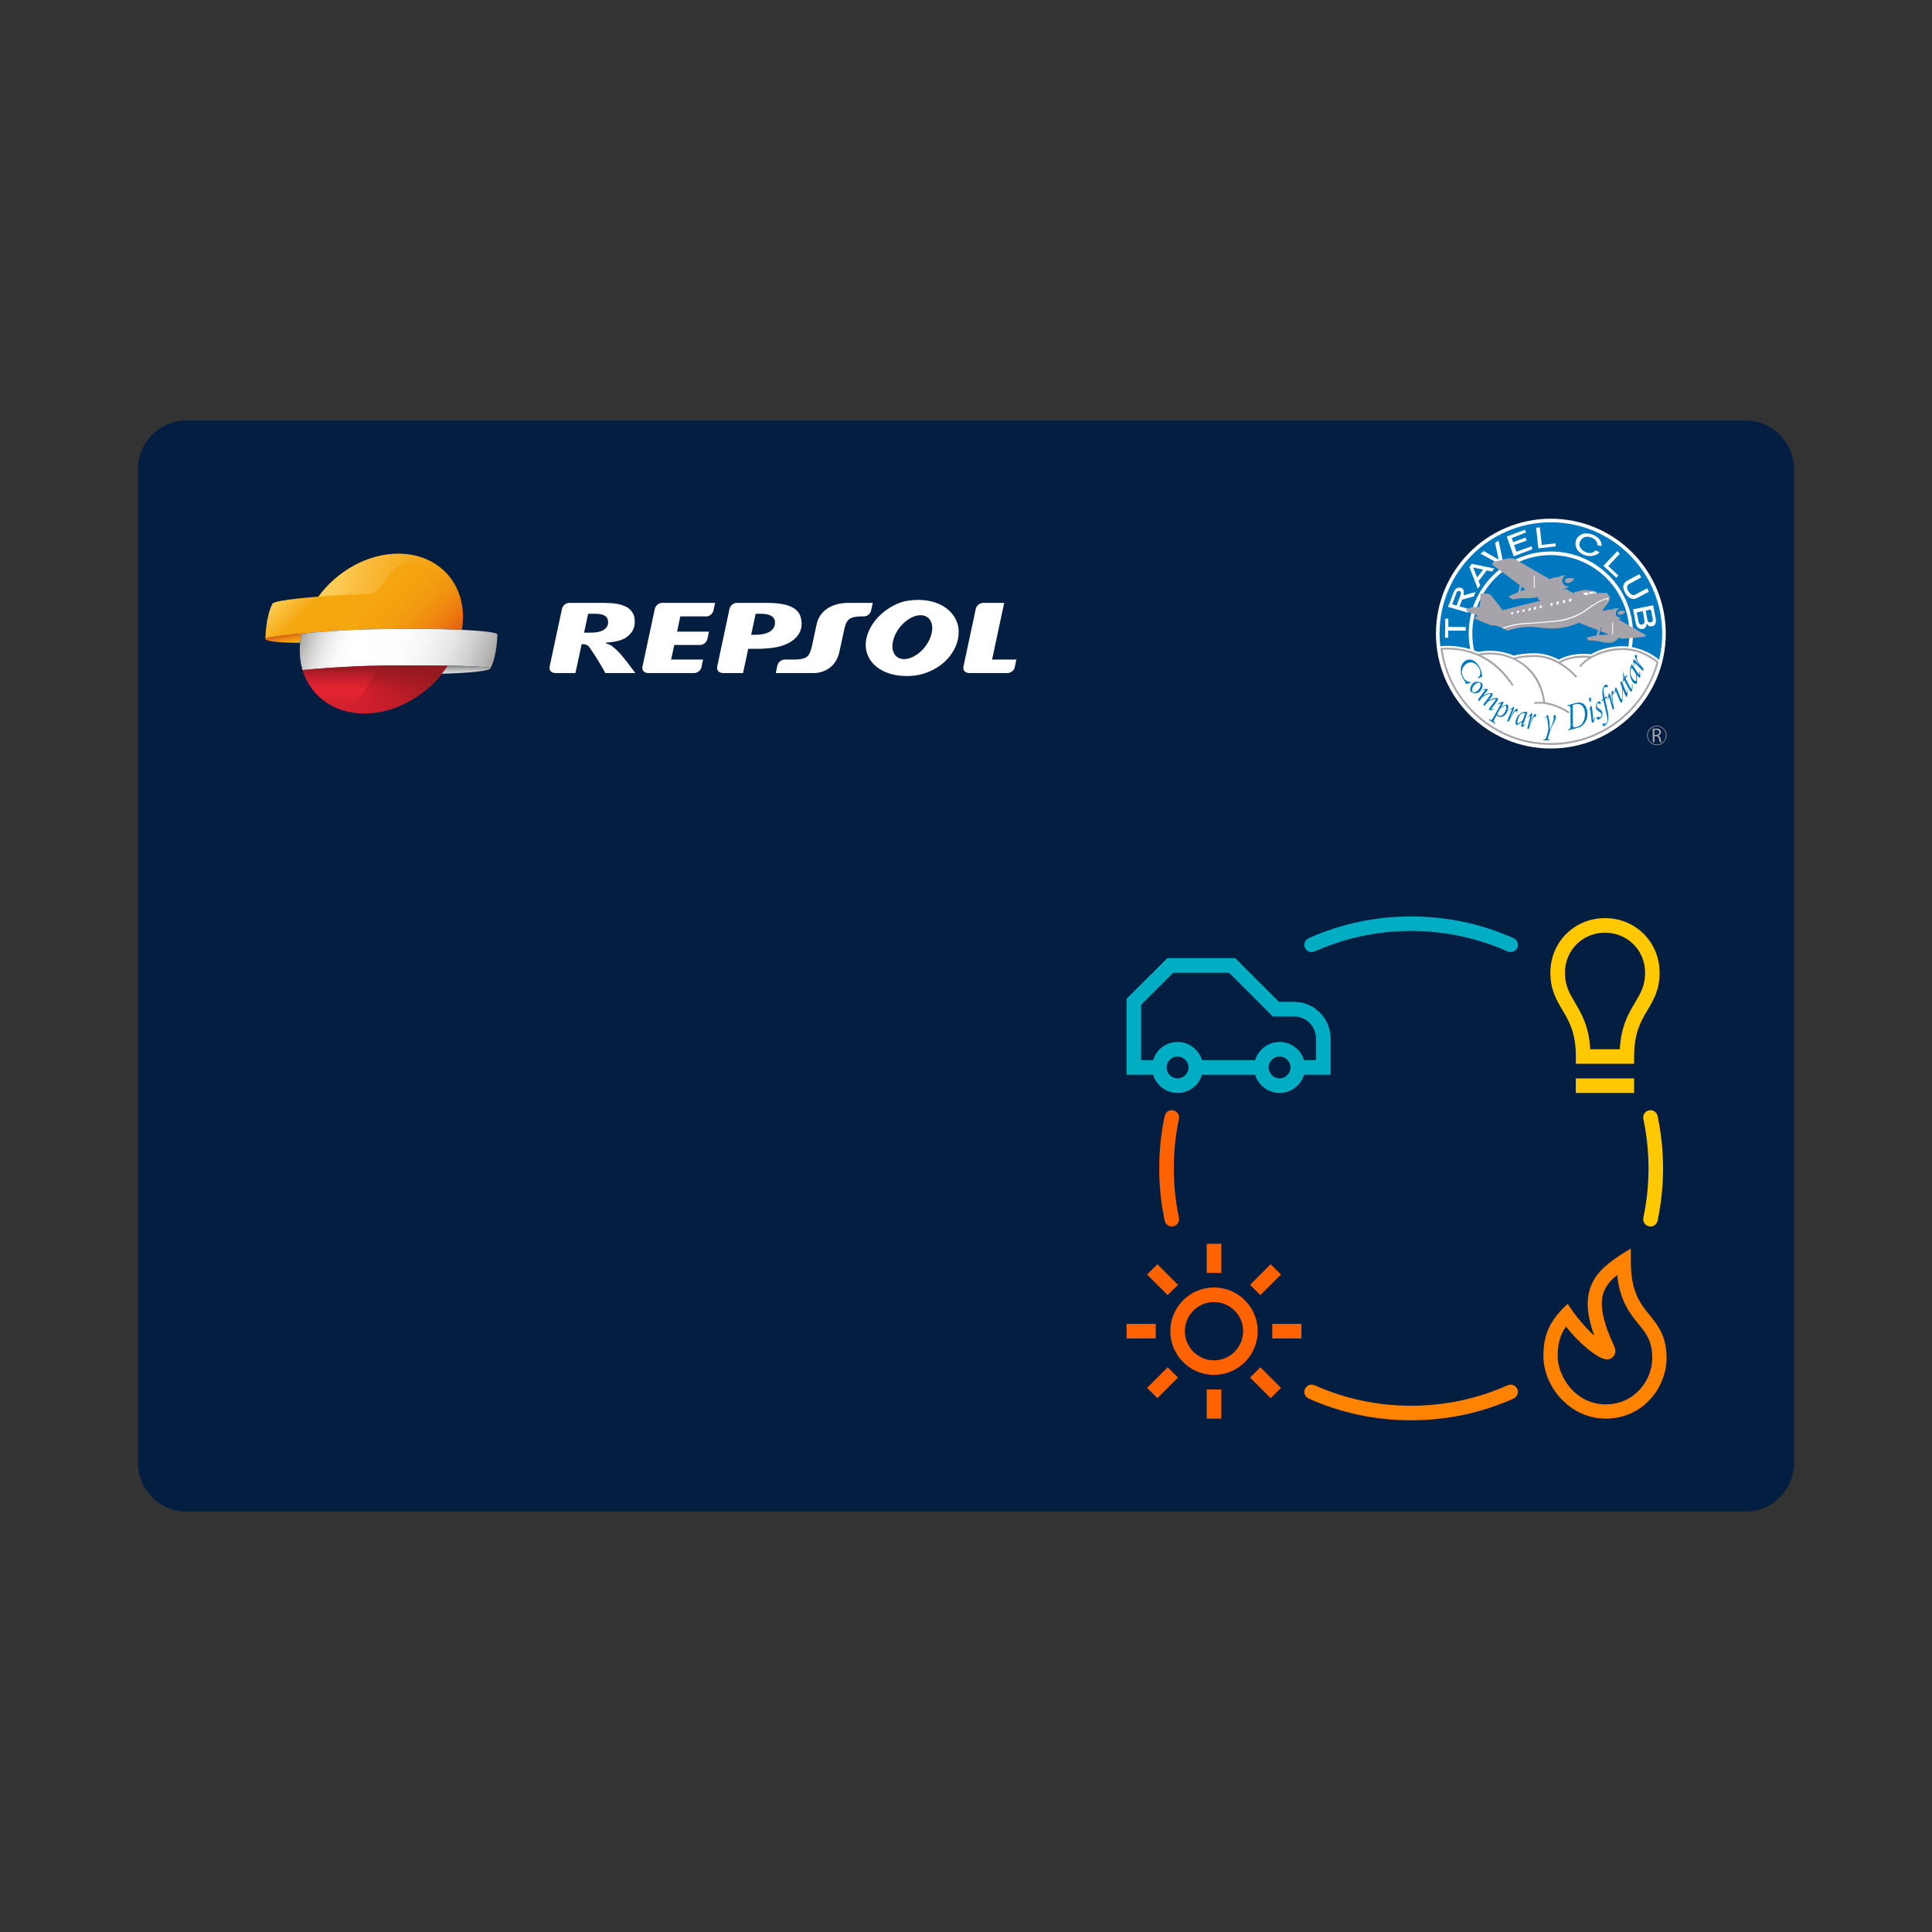 <svg width="56" height="56" viewBox="0 0 56 56" fill="none" xmlns="http://www.w3.org/2000/svg">
<rect x="0" y="0" width="56" height="56" fill="#333333" stroke="none"/>
<path d="M50.592 12.188H5.408C4.63 12.188 4 12.818 4 13.596V15.082V40.919V42.405C4 43.183 4.631 43.813 5.408 43.813H50.592C51.37 43.813 52 43.183 52 42.405V40.919V15.082V13.596C52 12.818 51.37 12.188 50.592 12.188Z" fill="#041E42"/>
<path d="M38.567 30.096C38.567 29.514 38.093 29.04 37.511 29.04H37.071L35.804 27.773H33.834L32.655 28.95V31.152H33.425C33.515 31.457 33.798 31.68 34.133 31.68C34.468 31.68 34.749 31.457 34.841 31.152H36.382C36.472 31.457 36.755 31.68 37.09 31.68C37.425 31.68 37.707 31.457 37.799 31.152H38.568V30.096H38.567ZM34.133 31.257C33.959 31.257 33.816 31.115 33.816 30.941C33.816 30.766 33.959 30.624 34.133 30.624C34.307 30.624 34.45 30.766 34.45 30.941C34.45 31.115 34.307 31.257 34.133 31.257ZM37.089 31.257C36.915 31.257 36.772 31.115 36.772 30.941C36.772 30.766 36.915 30.624 37.089 30.624C37.263 30.624 37.406 30.766 37.406 30.941C37.406 31.115 37.263 31.257 37.089 31.257ZM38.145 30.73H37.797C37.706 30.424 37.423 30.202 37.089 30.202C36.754 30.202 36.472 30.424 36.38 30.73H34.84C34.749 30.424 34.466 30.202 34.131 30.202C33.797 30.202 33.515 30.424 33.423 30.73H33.076V29.125L34.008 28.196H35.627L36.894 29.463H37.51C37.859 29.463 38.143 29.747 38.143 30.096V30.73H38.145V30.73Z" fill="#00ADC3"/>
<path d="M35.401 36.052H34.978V36.896H35.401V36.052Z" fill="#FF6200"/>
<path d="M35.401 40.274H34.978V41.119H35.401V40.274Z" fill="#FF6200"/>
<path d="M33.548 36.645L33.249 36.943L33.846 37.54L34.145 37.242L33.548 36.645Z" fill="#FF6200"/>
<path d="M36.533 39.631L36.234 39.929L36.831 40.527L37.13 40.228L36.533 39.631Z" fill="#FF6200"/>
<path d="M33.5 38.374H32.655V38.796H33.5V38.374Z" fill="#FF6200"/>
<path d="M37.723 38.374H36.878V38.796H37.723V38.374Z" fill="#FF6200"/>
<path d="M33.846 39.631L33.249 40.228L33.548 40.527L34.145 39.929L33.846 39.631Z" fill="#FF6200"/>
<path d="M36.831 36.645L36.234 37.242L36.533 37.54L37.13 36.943L36.831 36.645Z" fill="#FF6200"/>
<path d="M35.188 39.852C34.49 39.852 33.922 39.284 33.922 38.585C33.922 37.886 34.49 37.318 35.188 37.318C35.888 37.318 36.455 37.886 36.455 38.585C36.455 39.284 35.888 39.852 35.188 39.852ZM35.188 37.741C34.723 37.741 34.344 38.12 34.344 38.585C34.344 39.051 34.723 39.43 35.188 39.43C35.654 39.43 36.033 39.051 36.033 38.585C36.033 38.12 35.654 37.741 35.188 37.741Z" fill="#FF6200"/>
<path d="M46.522 26.612C45.634 26.612 44.938 27.308 44.938 28.196C44.938 28.686 45.115 28.985 45.286 29.274C45.479 29.598 45.677 29.934 45.677 30.624V30.835H47.366V30.624C47.366 29.933 47.564 29.598 47.757 29.274C47.928 28.985 48.105 28.686 48.105 28.196C48.105 27.308 47.409 26.612 46.522 26.612ZM47.393 29.058C47.202 29.381 46.987 29.745 46.95 30.413H46.094C46.056 29.744 45.841 29.381 45.65 29.058C45.489 28.786 45.361 28.57 45.361 28.196C45.361 27.544 45.871 27.035 46.522 27.035C47.174 27.035 47.684 27.544 47.684 28.196C47.684 28.57 47.556 28.785 47.394 29.058H47.393Z" fill="#FFC800"/>
<path d="M47.365 31.258H45.676V31.68H47.365V31.258Z" fill="#FFC800"/>
<path d="M46.547 41.119C45.48 41.119 44.736 40.165 44.736 39.309C44.736 38.741 44.886 38.292 45.442 37.792L45.444 37.79V37.792C45.662 38.149 46.01 38.542 46.214 38.718C45.658 37.226 46.389 36.722 47.271 36.19V36.567C47.271 37.45 47.544 37.785 47.809 38.111C48.053 38.411 48.306 38.72 48.306 39.361C48.306 40.207 47.633 41.119 46.547 41.119ZM45.392 38.453C45.221 38.689 45.15 38.947 45.15 39.309C45.15 39.88 45.648 40.706 46.547 40.706C47.378 40.706 47.892 40.007 47.892 39.361C47.892 38.867 47.714 38.649 47.488 38.371C47.246 38.073 46.952 37.712 46.876 36.956C46.395 37.34 46.214 37.787 46.786 39.015C46.898 39.255 46.722 39.359 46.702 39.371C46.632 39.409 46.486 39.49 45.981 39.066C45.766 38.885 45.56 38.669 45.392 38.453Z" fill="#FF8200"/>
<path d="M33.965 35.551C33.868 35.551 33.78 35.483 33.759 35.383C33.654 34.886 33.601 34.375 33.601 33.865C33.601 33.355 33.654 32.844 33.759 32.347C33.783 32.233 33.895 32.16 34.009 32.184C34.123 32.208 34.196 32.32 34.172 32.434C34.073 32.903 34.023 33.384 34.023 33.865C34.023 34.346 34.073 34.828 34.172 35.296C34.196 35.41 34.123 35.522 34.009 35.546C33.995 35.549 33.98 35.551 33.965 35.551Z" fill="#FF6200"/>
<path d="M43.787 27.597C43.758 27.597 43.729 27.591 43.701 27.579C42.818 27.185 41.877 26.985 40.902 26.985C39.928 26.985 38.987 27.185 38.104 27.579C37.997 27.626 37.873 27.579 37.825 27.472C37.778 27.366 37.825 27.241 37.932 27.194C38.869 26.776 39.869 26.564 40.902 26.564C41.936 26.564 42.935 26.775 43.873 27.194C43.98 27.241 44.027 27.366 43.98 27.472C43.945 27.551 43.868 27.597 43.787 27.597Z" fill="#00ADC3"/>
<path d="M47.84 35.551C47.826 35.551 47.811 35.549 47.796 35.546C47.682 35.522 47.609 35.41 47.633 35.296C47.733 34.828 47.783 34.346 47.783 33.865C47.783 33.385 47.733 32.903 47.633 32.434C47.609 32.32 47.682 32.209 47.796 32.184C47.91 32.16 48.022 32.233 48.046 32.347C48.151 32.844 48.205 33.355 48.205 33.865C48.205 34.375 48.151 34.886 48.046 35.383C48.025 35.483 47.938 35.551 47.84 35.551Z" fill="#FFC800"/>
<path d="M40.902 41.168C39.869 41.168 38.869 40.956 37.932 40.538C37.825 40.49 37.778 40.365 37.825 40.259C37.873 40.153 37.997 40.105 38.104 40.152C38.987 40.546 39.928 40.746 40.902 40.746C41.877 40.746 42.818 40.546 43.701 40.152C43.808 40.105 43.932 40.153 43.98 40.259C44.027 40.365 43.98 40.49 43.873 40.538C42.935 40.956 41.936 41.168 40.902 41.168Z" fill="#FF8200"/>
<path d="M41.622 18.366C41.622 16.526 43.113 15.035 44.953 15.035C46.792 15.035 48.283 16.527 48.283 18.366C48.283 20.206 46.791 21.696 44.952 21.696C43.113 21.696 41.622 20.205 41.622 18.366Z" fill="white"/>
<path d="M47.301 18.756C47.587 18.809 47.884 18.944 48.09 19.126C48.149 18.882 48.179 18.628 48.179 18.366C48.179 16.584 46.735 15.139 44.953 15.139C43.171 15.139 41.726 16.583 41.726 18.365C41.726 18.49 41.733 18.612 41.748 18.733C41.854 18.718 42.173 18.692 42.615 18.816C42.587 18.67 42.572 18.52 42.572 18.365C42.572 17.051 43.638 15.985 44.953 15.985C46.267 15.985 47.333 17.051 47.333 18.366C47.333 18.499 47.322 18.629 47.301 18.756Z" fill="#0078BF"/>
<path d="M47.199 18.741C47.145 18.734 47.092 18.731 47.04 18.731C46.636 18.731 46.328 18.843 46.113 18.965C45.637 18.908 45.314 19.048 45.185 19.119C44.965 19.005 44.724 18.935 44.495 18.935C44.17 18.935 43.972 18.977 43.879 19.005C43.626 18.893 43.339 18.844 43.037 18.869C42.955 18.875 42.888 18.886 42.844 18.895C42.806 18.879 42.768 18.865 42.728 18.852C42.694 18.695 42.676 18.532 42.676 18.366C42.676 17.109 43.695 16.09 44.953 16.09C46.21 16.09 47.229 17.109 47.229 18.366C47.229 18.494 47.219 18.619 47.199 18.741Z" fill="#0078BF"/>
<path d="M44.526 15.298L44.591 15.895L45.096 15.837L45.088 15.75L44.689 15.793L44.631 15.283L44.526 15.298ZM46.877 15.976L46.475 16.4L46.849 16.746L46.909 16.683L46.617 16.407L46.952 16.049L46.877 15.976ZM42.484 18.28L41.975 18.28L41.977 18.487L41.884 18.484L41.893 17.934H41.98L41.981 18.171L42.485 18.175L42.484 18.28ZM43.674 15.552L43.876 16.125L44.419 15.919L44.39 15.835L43.953 15.992L43.886 15.8L44.251 15.669L44.214 15.583L43.86 15.715L43.819 15.597L44.229 15.436L44.203 15.354L43.674 15.552ZM43.336 15.739L43.434 15.666L43.571 16.299L43.487 16.365L42.916 16.048L43.006 15.973L43.441 16.219L43.336 15.739ZM46.303 15.803L46.416 15.829C46.43 15.758 46.404 15.677 46.344 15.612C46.251 15.511 46.074 15.445 45.926 15.465C45.748 15.489 45.63 15.653 45.676 15.839C45.715 15.995 45.897 16.108 46.05 16.116C46.2 16.123 46.299 16.08 46.365 16.006L46.248 15.953C46.203 16.003 46.142 16.036 46.069 16.03C45.968 16.021 45.875 15.966 45.818 15.89C45.754 15.806 45.782 15.709 45.828 15.647C45.902 15.545 46.017 15.541 46.123 15.581C46.251 15.628 46.299 15.709 46.303 15.803ZM47.518 16.642L47.57 16.738L47.225 16.924C47.15 16.964 47.143 17.052 47.196 17.134C47.241 17.206 47.319 17.277 47.389 17.241L47.742 17.052L47.793 17.153L47.448 17.335C47.337 17.393 47.21 17.352 47.118 17.203C47.005 17.022 47.042 16.898 47.165 16.833L47.518 16.642ZM42.988 16.511L42.699 16.448L42.815 16.737L42.988 16.511ZM42.833 17.064L42.591 16.433L42.662 16.343L43.311 16.478L43.243 16.566L43.093 16.534L42.857 16.842L42.907 16.966L42.833 17.064ZM42.304 17.576L42.576 17.653L42.548 17.757L41.972 17.59L42.143 17.145C42.183 17.071 42.239 17.011 42.345 17.038C42.425 17.057 42.443 17.142 42.424 17.255L42.768 17.161L42.723 17.285L42.381 17.381L42.304 17.576ZM42.093 17.516L42.221 17.552L42.342 17.225C42.352 17.176 42.342 17.14 42.312 17.132C42.263 17.12 42.229 17.138 42.218 17.178L42.093 17.516ZM47.334 17.66L47.915 17.545L47.986 17.896C48.011 18.016 47.998 18.137 47.882 18.155C47.8 18.166 47.76 18.131 47.747 18.09C47.74 18.091 47.734 18.085 47.727 18.093C47.72 18.178 47.674 18.228 47.607 18.232C47.481 18.239 47.429 18.153 47.409 18.046L47.334 17.66ZM47.62 17.714L47.443 17.75L47.494 18.027C47.504 18.081 47.54 18.112 47.594 18.104C47.641 18.095 47.675 18.064 47.664 17.991L47.62 17.714ZM47.702 17.698L47.751 17.966C47.763 18.029 47.81 18.052 47.855 18.036C47.888 18.032 47.917 18.008 47.906 17.944L47.85 17.667L47.702 17.698Z" fill="white"/>
<path d="M46.554 21.004C46.545 21.014 46.536 21.023 46.526 21.029C46.51 21.04 46.494 21.044 46.478 21.044C46.463 21.042 46.452 21.035 46.448 21.021C46.445 21.016 46.445 21.009 46.445 21.003L46.554 21.004ZM45.591 21.003C45.592 21.027 45.595 21.046 45.599 21.059C45.605 21.073 45.615 21.082 45.629 21.084C45.644 21.086 45.667 21.082 45.695 21.074C45.731 21.064 45.763 21.05 45.788 21.035C45.804 21.025 45.818 21.015 45.831 21.003L45.894 21.003C45.889 21.009 45.883 21.014 45.879 21.018C45.842 21.053 45.797 21.077 45.746 21.091L45.484 21.165L45.455 21.174L45.453 21.15C45.465 21.146 45.476 21.141 45.485 21.136C45.495 21.13 45.503 21.121 45.509 21.114C45.518 21.099 45.523 21.076 45.523 21.045V21.003H45.591V21.003ZM44.918 21.003C44.922 21.055 44.924 21.106 44.924 21.156C44.941 21.122 44.958 21.08 44.975 21.032C44.979 21.022 44.982 21.013 44.986 21.004L45.013 21.003C45.008 21.012 45.004 21.021 44.998 21.032C44.961 21.106 44.938 21.16 44.927 21.195L44.893 21.314C44.889 21.327 44.882 21.347 44.875 21.37C44.866 21.395 44.862 21.41 44.862 21.413C44.862 21.422 44.866 21.429 44.873 21.431C44.881 21.433 44.896 21.436 44.917 21.436L44.911 21.46H44.733L44.739 21.436C44.767 21.436 44.787 21.432 44.794 21.422C44.798 21.416 44.809 21.394 44.822 21.357C44.837 21.32 44.85 21.279 44.861 21.237C44.872 21.193 44.878 21.154 44.878 21.12C44.878 21.09 44.877 21.054 44.872 21.016C44.871 21.012 44.871 21.007 44.87 21.003H44.918V21.003ZM44.355 21.003C44.35 21.016 44.345 21.027 44.343 21.037L44.319 21.116C44.317 21.126 44.312 21.129 44.304 21.127L44.279 21.123C44.271 21.121 44.269 21.115 44.271 21.105L44.296 21.003H44.355V21.003ZM44.153 21.003C44.152 21.012 44.153 21.017 44.157 21.017C44.161 21.02 44.171 21.015 44.186 21.004L44.209 21.003L44.209 21.008C44.186 21.028 44.166 21.046 44.148 21.057C44.13 21.069 44.117 21.074 44.109 21.073C44.093 21.067 44.089 21.044 44.098 21.003L44.153 21.003ZM44.008 21.003C43.984 21.019 43.967 21.025 43.957 21.021C43.951 21.02 43.946 21.013 43.941 21.004L44.008 21.003Z" fill="#0078BF"/>
<path d="M44.134 20.881L44.209 20.677C44.159 20.664 44.116 20.673 44.081 20.7C44.064 20.715 44.044 20.74 44.025 20.777C44.007 20.813 43.994 20.85 43.987 20.886C43.983 20.907 43.983 20.927 43.985 20.944C43.987 20.96 43.992 20.97 43.999 20.973C44.004 20.974 44.019 20.968 44.039 20.954C44.06 20.939 44.092 20.915 44.134 20.881ZM44.986 21.003C44.999 20.967 45.011 20.932 45.02 20.901C45.033 20.856 45.04 20.826 45.04 20.813C45.04 20.805 45.037 20.798 45.033 20.792C45.028 20.787 45.026 20.778 45.026 20.768C45.026 20.757 45.029 20.746 45.036 20.739C45.044 20.73 45.051 20.726 45.061 20.726C45.071 20.726 45.081 20.73 45.087 20.741C45.094 20.751 45.098 20.766 45.098 20.781C45.098 20.811 45.091 20.841 45.076 20.873C45.064 20.898 45.045 20.937 45.019 20.989C45.017 20.993 45.016 20.997 45.013 21.002L44.986 21.003ZM44.871 21.003C44.868 20.968 44.864 20.934 44.858 20.903C44.852 20.868 44.846 20.838 44.842 20.815C44.835 20.791 44.83 20.78 44.827 20.779C44.822 20.78 44.814 20.786 44.806 20.797C44.797 20.809 44.784 20.828 44.767 20.857C44.8 20.766 44.834 20.726 44.856 20.726C44.862 20.726 44.871 20.737 44.878 20.758C44.885 20.78 44.893 20.812 44.9 20.851C44.906 20.89 44.913 20.937 44.917 20.992C44.917 20.995 44.917 20.999 44.918 21.003H44.871V21.003ZM44.296 21.003L44.351 20.781L44.356 20.751C44.346 20.74 44.343 20.744 44.339 20.747C44.336 20.749 44.328 20.758 44.319 20.769C44.31 20.781 44.303 20.789 44.302 20.793L44.294 20.778C44.324 20.74 44.346 20.712 44.364 20.695C44.38 20.678 44.392 20.67 44.4 20.672C44.413 20.69 44.415 20.699 44.413 20.711C44.411 20.729 44.403 20.77 44.388 20.827C44.371 20.886 44.356 20.934 44.342 20.972C44.34 20.987 44.34 20.99 44.342 20.988C44.344 20.986 44.347 20.981 44.349 20.975L44.406 20.836C44.422 20.796 44.44 20.761 44.458 20.733C44.476 20.703 44.494 20.69 44.509 20.692C44.522 20.703 44.524 20.708 44.524 20.713C44.526 20.72 44.527 20.727 44.526 20.734C44.524 20.746 44.521 20.757 44.516 20.767C44.511 20.778 44.503 20.783 44.494 20.781C44.481 20.775 44.479 20.775 44.477 20.774C44.461 20.772 44.438 20.805 44.408 20.872C44.385 20.927 44.367 20.97 44.355 21.002L44.296 21.003ZM44.187 21.003C44.194 20.997 44.203 20.991 44.213 20.982L44.21 21.003H44.187ZM43.942 21.003C43.941 21.001 43.941 21 43.94 20.998C43.934 20.985 43.931 20.968 43.929 20.95C43.928 20.933 43.929 20.913 43.932 20.894C43.941 20.854 43.956 20.814 43.979 20.779C44.001 20.743 44.03 20.712 44.063 20.688C44.097 20.662 44.134 20.646 44.17 20.638C44.206 20.63 44.242 20.632 44.276 20.645L44.161 20.97C44.157 20.984 44.154 20.994 44.153 21.002L44.098 21.003C44.104 20.979 44.113 20.951 44.127 20.917C44.1 20.933 44.069 20.959 44.033 20.986C44.025 20.992 44.016 20.998 44.009 21.003H43.942ZM46.787 20.546C46.786 20.549 46.784 20.552 46.781 20.554L46.758 20.572C46.752 20.576 46.747 20.574 46.745 20.564L46.739 20.546H46.787ZM46.587 20.546L46.596 20.587C46.614 20.666 46.621 20.735 46.62 20.796C46.618 20.856 46.607 20.907 46.59 20.944C46.58 20.967 46.568 20.987 46.554 21.003L46.446 21.003C46.446 21 46.447 20.997 46.448 20.994C46.451 20.984 46.455 20.977 46.462 20.972C46.468 20.968 46.476 20.966 46.482 20.966C46.489 20.966 46.498 20.967 46.508 20.97C46.517 20.972 46.526 20.973 46.533 20.975C46.538 20.975 46.545 20.971 46.552 20.967C46.568 20.957 46.579 20.935 46.587 20.906C46.592 20.888 46.593 20.865 46.589 20.837C46.586 20.807 46.584 20.779 46.579 20.752C46.573 20.727 46.569 20.698 46.561 20.672C46.554 20.646 46.551 20.626 46.547 20.616L46.531 20.546H46.587V20.546ZM46.356 20.546C46.356 20.546 46.357 20.546 46.358 20.547C46.379 20.56 46.397 20.574 46.41 20.587C46.424 20.601 46.434 20.62 46.441 20.64C46.449 20.666 46.452 20.693 46.448 20.718C46.444 20.744 46.434 20.769 46.419 20.79C46.404 20.811 46.382 20.829 46.358 20.844C46.339 20.854 46.323 20.858 46.309 20.857C46.296 20.853 46.287 20.844 46.282 20.827C46.279 20.819 46.279 20.809 46.281 20.8C46.283 20.793 46.289 20.786 46.296 20.782C46.302 20.778 46.309 20.776 46.315 20.777L46.341 20.781C46.352 20.785 46.362 20.787 46.37 20.787C46.379 20.786 46.387 20.784 46.394 20.78C46.407 20.773 46.416 20.762 46.42 20.747C46.426 20.731 46.427 20.716 46.421 20.701C46.415 20.68 46.4 20.66 46.377 20.645C46.354 20.627 46.331 20.612 46.308 20.595C46.287 20.58 46.273 20.564 46.265 20.546H46.356V20.546ZM46.15 20.546L46.179 20.841C46.183 20.855 46.184 20.865 46.186 20.871C46.2 20.872 46.211 20.841 46.223 20.786L46.237 20.793C46.215 20.875 46.197 20.926 46.179 20.946C46.164 20.956 46.158 20.955 46.153 20.949C46.147 20.945 46.143 20.936 46.139 20.924C46.136 20.913 46.134 20.899 46.131 20.882L46.094 20.558C46.093 20.552 46.092 20.548 46.091 20.546L46.15 20.546ZM46.084 20.546C46.08 20.55 46.076 20.557 46.073 20.568L46.057 20.625C46.056 20.594 46.062 20.569 46.069 20.546L46.084 20.546ZM45.995 20.546C46.001 20.566 46.006 20.587 46.01 20.609C46.017 20.655 46.018 20.704 46.011 20.753C46.003 20.803 45.988 20.852 45.967 20.898C45.948 20.937 45.924 20.972 45.894 21.003L45.831 21.003C45.839 20.995 45.846 20.988 45.852 20.981C45.867 20.959 45.882 20.936 45.897 20.908C45.917 20.864 45.931 20.817 45.937 20.768C45.942 20.719 45.942 20.67 45.934 20.624C45.931 20.597 45.924 20.57 45.914 20.546H45.995V20.546ZM45.589 20.546L45.591 20.991C45.591 20.995 45.591 20.999 45.591 21.003H45.523L45.522 20.546H45.589ZM43.882 20.546C43.876 20.565 43.862 20.599 43.843 20.645C43.818 20.697 43.797 20.741 43.777 20.774C43.772 20.788 43.774 20.792 43.776 20.791L43.859 20.658C43.882 20.623 43.904 20.592 43.925 20.569C43.935 20.558 43.945 20.551 43.953 20.546L43.983 20.546C43.992 20.557 43.994 20.563 43.994 20.568C43.994 20.574 43.994 20.58 43.992 20.587C43.989 20.598 43.983 20.61 43.978 20.618C43.971 20.626 43.962 20.63 43.954 20.626C43.941 20.618 43.94 20.617 43.938 20.616C43.923 20.609 43.896 20.635 43.857 20.693C43.814 20.76 43.783 20.81 43.77 20.838L43.735 20.91C43.731 20.918 43.726 20.92 43.718 20.916L43.694 20.906C43.687 20.901 43.685 20.896 43.69 20.887L43.814 20.59L43.823 20.562C43.815 20.549 43.81 20.55 43.806 20.552C43.803 20.554 43.794 20.561 43.783 20.57C43.774 20.579 43.766 20.585 43.764 20.588L43.758 20.572C43.77 20.562 43.78 20.553 43.79 20.545L43.882 20.546ZM43.481 20.546L43.4 20.689C43.409 20.715 43.423 20.733 43.44 20.744C43.456 20.755 43.473 20.756 43.492 20.752C43.51 20.748 43.531 20.739 43.55 20.722C43.57 20.706 43.588 20.686 43.605 20.661C43.621 20.636 43.635 20.607 43.645 20.577C43.649 20.566 43.653 20.556 43.655 20.546L43.713 20.546C43.71 20.565 43.706 20.584 43.699 20.602C43.687 20.636 43.671 20.667 43.649 20.694C43.627 20.721 43.602 20.743 43.576 20.758C43.551 20.775 43.523 20.784 43.497 20.785C43.47 20.787 43.445 20.78 43.421 20.766C43.407 20.757 43.395 20.743 43.385 20.727L43.316 20.85C43.307 20.867 43.3 20.882 43.297 20.892C43.295 20.904 43.297 20.915 43.305 20.925C43.312 20.936 43.325 20.948 43.348 20.961L43.337 20.98L43.159 20.87L43.169 20.849C43.19 20.861 43.205 20.867 43.215 20.868C43.225 20.869 43.236 20.863 43.244 20.855C43.253 20.846 43.265 20.828 43.281 20.801L43.423 20.546H43.481V20.546ZM43.228 20.546L43.226 20.548C43.23 20.565 43.251 20.561 43.288 20.545L43.301 20.546L43.304 20.556C43.279 20.569 43.251 20.578 43.223 20.585C43.195 20.591 43.174 20.59 43.165 20.583C43.155 20.573 43.154 20.561 43.16 20.546L43.228 20.546Z" fill="#0078BF"/>
<path d="M47.636 19.412V19.381L47.586 19.323C47.566 19.301 47.534 19.253 47.488 19.183C47.449 19.122 47.434 19.079 47.44 19.061C47.447 19.046 47.449 19.044 47.45 19.043C47.455 19.029 47.454 19.017 47.447 19.006C47.442 18.995 47.435 18.988 47.426 18.982C47.421 18.979 47.416 18.977 47.412 18.977C47.395 18.981 47.393 18.985 47.391 18.991C47.384 19.009 47.388 19.037 47.403 19.071C47.418 19.104 47.438 19.139 47.461 19.174L47.544 19.294C47.548 19.3 47.551 19.305 47.551 19.308C47.517 19.272 47.485 19.236 47.449 19.196C47.412 19.156 47.385 19.131 47.372 19.122C47.364 19.116 47.357 19.114 47.352 19.115C47.336 19.136 47.337 19.156 47.345 19.182C47.35 19.209 47.363 19.249 47.38 19.302L47.394 19.296L47.383 19.264C47.377 19.25 47.374 19.238 47.372 19.231V19.217L47.403 19.228L47.612 19.439C47.618 19.446 47.623 19.445 47.627 19.437L47.636 19.412ZM47.298 19.25L47.487 19.524C47.505 19.547 47.516 19.555 47.52 19.548C47.524 19.54 47.522 19.512 47.516 19.461L47.532 19.477C47.538 19.513 47.543 19.545 47.544 19.575C47.546 19.602 47.544 19.621 47.54 19.629C47.524 19.66 47.488 19.633 47.435 19.548C47.437 19.589 47.443 19.636 47.449 19.694C47.454 19.753 47.452 19.791 47.445 19.805C47.44 19.813 47.431 19.818 47.421 19.82C47.41 19.822 47.395 19.82 47.383 19.814C47.369 19.809 47.357 19.801 47.344 19.789C47.317 19.763 47.296 19.728 47.278 19.684C47.262 19.641 47.251 19.592 47.247 19.54C47.242 19.486 47.244 19.433 47.252 19.384C47.261 19.335 47.276 19.289 47.298 19.25ZM47.412 19.526L47.295 19.349C47.267 19.408 47.256 19.467 47.263 19.52C47.265 19.551 47.276 19.585 47.295 19.623C47.315 19.661 47.336 19.692 47.359 19.715C47.373 19.728 47.388 19.738 47.399 19.74C47.412 19.743 47.421 19.741 47.426 19.733C47.429 19.727 47.43 19.706 47.428 19.674C47.426 19.643 47.42 19.591 47.412 19.526ZM42.344 19.355V19.501C42.35 19.539 42.362 19.578 42.38 19.616C42.39 19.642 42.402 19.663 42.413 19.68C42.422 19.696 42.436 19.716 42.452 19.739C42.467 19.76 42.477 19.777 42.481 19.786C42.487 19.798 42.488 19.812 42.487 19.827L42.628 19.791L42.62 19.77C42.596 19.769 42.572 19.766 42.552 19.757C42.531 19.751 42.512 19.739 42.493 19.724C42.473 19.711 42.455 19.695 42.44 19.675C42.427 19.656 42.414 19.634 42.402 19.609C42.374 19.547 42.367 19.481 42.381 19.418C42.395 19.355 42.429 19.302 42.482 19.259C42.523 19.226 42.564 19.206 42.605 19.202C42.645 19.195 42.684 19.202 42.72 19.218C42.756 19.235 42.789 19.259 42.816 19.287C42.843 19.317 42.864 19.349 42.88 19.383C42.899 19.425 42.907 19.464 42.908 19.498C42.91 19.533 42.903 19.562 42.89 19.586C42.877 19.61 42.857 19.628 42.832 19.642L42.841 19.66L42.961 19.613C42.957 19.535 42.938 19.455 42.902 19.375C42.876 19.318 42.845 19.268 42.809 19.227C42.773 19.189 42.734 19.158 42.692 19.138C42.651 19.12 42.609 19.113 42.568 19.119C42.526 19.123 42.487 19.141 42.452 19.169C42.416 19.197 42.388 19.235 42.367 19.281C42.357 19.303 42.349 19.328 42.344 19.355ZM46.066 20.316C46.061 20.297 46.059 20.275 46.061 20.254C46.066 20.232 46.072 20.219 46.082 20.215C46.087 20.212 46.093 20.212 46.099 20.218C46.106 20.222 46.111 20.23 46.113 20.24C46.119 20.259 46.12 20.281 46.117 20.301C46.115 20.322 46.108 20.335 46.096 20.34C46.081 20.348 46.072 20.34 46.066 20.317V20.316H46.066ZM47.012 19.755L47.145 20.088C47.161 20.085 47.166 20.052 47.166 19.993L47.18 19.994C47.18 20.039 47.177 20.083 47.173 20.122C47.169 20.161 47.163 20.185 47.157 20.194C47.148 20.204 47.136 20.196 47.123 20.175C47.116 20.165 47.107 20.143 47.091 20.111L47.038 19.979C47.038 20.026 47.039 20.064 47.038 20.097C47.038 20.128 47.037 20.159 47.035 20.186C47.032 20.236 47.029 20.277 47.025 20.304C47.021 20.333 47.016 20.351 47.009 20.36C47.003 20.365 46.995 20.366 46.988 20.363C46.979 20.358 46.97 20.347 46.959 20.331C46.952 20.319 46.942 20.299 46.931 20.27L46.846 20.061C46.836 20.039 46.829 20.03 46.826 20.034C46.821 20.04 46.819 20.068 46.819 20.116C46.807 20.096 46.806 20.068 46.806 20.041C46.807 20.014 46.809 19.99 46.812 19.97C46.815 19.952 46.82 19.938 46.826 19.933C46.832 19.925 46.84 19.925 46.847 19.934C46.855 19.944 46.865 19.961 46.873 19.984L46.975 20.235C46.979 20.244 46.984 20.253 46.988 20.258C46.996 20.271 47.002 20.276 47.007 20.27C47.015 20.263 47.02 20.232 47.022 20.182C47.025 20.132 47.025 20.075 47.021 20.015C47.02 19.955 47.012 19.91 47.001 19.885L46.968 19.802C46.963 19.789 46.966 19.777 46.975 19.766L46.99 19.748C47.005 19.742 47.01 19.747 47.013 19.756L47.012 19.755ZM47.147 19.56L47.163 19.595L47.116 19.662L47.268 19.951C47.275 19.962 47.282 19.971 47.285 19.976C47.303 19.962 47.306 19.913 47.304 19.829L47.319 19.831C47.321 19.876 47.32 19.921 47.316 19.959C47.311 19.997 47.305 20.024 47.296 20.035C47.291 20.043 47.283 20.047 47.275 20.046C47.268 20.046 47.259 20.04 47.251 20.03C47.243 20.019 47.232 20.001 47.216 19.974L47.079 19.716L47.048 19.758L47.04 19.742C47.049 19.71 47.053 19.674 47.053 19.637C47.053 19.6 47.049 19.554 47.038 19.501L47.048 19.486C47.06 19.539 47.077 19.588 47.1 19.631L47.147 19.56ZM42.879 19.962C42.892 19.944 42.902 19.926 42.908 19.906C42.914 19.885 42.917 19.864 42.916 19.847C42.914 19.829 42.909 19.814 42.901 19.804C42.889 19.789 42.871 19.783 42.847 19.786C42.823 19.791 42.798 19.803 42.773 19.823C42.747 19.841 42.724 19.865 42.706 19.89C42.684 19.922 42.671 19.952 42.668 19.979C42.664 20.007 42.668 20.028 42.679 20.043C42.694 20.061 42.715 20.069 42.739 20.065C42.763 20.062 42.788 20.049 42.815 20.03C42.84 20.009 42.862 19.988 42.879 19.962ZM42.663 19.841C42.684 19.811 42.71 19.79 42.738 19.777C42.768 19.762 42.797 19.758 42.827 19.759C42.856 19.761 42.883 19.767 42.906 19.777C42.93 19.788 42.947 19.799 42.957 19.811C42.964 19.819 42.969 19.835 42.971 19.853C42.973 19.873 42.973 19.897 42.966 19.922C42.961 19.947 42.947 19.975 42.929 20.002C42.898 20.048 42.86 20.078 42.818 20.087C42.776 20.097 42.736 20.096 42.7 20.083C42.665 20.07 42.641 20.056 42.627 20.041C42.614 20.022 42.609 19.993 42.618 19.954C42.624 19.913 42.639 19.875 42.663 19.842V19.841ZM46.739 20.546L46.65 20.235C46.645 20.221 46.642 20.211 46.639 20.207C46.627 20.207 46.625 20.211 46.623 20.218C46.621 20.223 46.62 20.237 46.619 20.254C46.617 20.27 46.616 20.282 46.616 20.288L46.602 20.282C46.608 20.225 46.613 20.182 46.619 20.156C46.623 20.128 46.629 20.111 46.636 20.105C46.641 20.101 46.646 20.101 46.651 20.104C46.657 20.107 46.662 20.114 46.666 20.124C46.674 20.14 46.686 20.182 46.701 20.241C46.717 20.301 46.729 20.354 46.736 20.396C46.741 20.412 46.743 20.412 46.745 20.409C46.745 20.406 46.745 20.399 46.743 20.393L46.721 20.232C46.714 20.185 46.712 20.143 46.712 20.103C46.713 20.063 46.72 20.038 46.734 20.026C46.749 20.024 46.753 20.025 46.757 20.029C46.76 20.032 46.764 20.038 46.768 20.044C46.772 20.054 46.776 20.067 46.776 20.08C46.777 20.093 46.773 20.104 46.766 20.11C46.752 20.118 46.75 20.119 46.748 20.121C46.734 20.132 46.731 20.179 46.741 20.258C46.751 20.349 46.76 20.413 46.767 20.447L46.787 20.531C46.789 20.537 46.789 20.541 46.787 20.546L46.739 20.546ZM46.531 20.546L46.473 20.293L46.42 20.329L46.415 20.307C46.432 20.293 46.448 20.275 46.466 20.256C46.441 20.144 46.437 20.048 46.456 19.971C46.462 19.947 46.471 19.922 46.484 19.902C46.497 19.881 46.51 19.864 46.525 19.854C46.539 19.845 46.555 19.84 46.569 19.843C46.584 19.848 46.595 19.855 46.6 19.869C46.603 19.877 46.604 19.887 46.602 19.895C46.6 19.904 46.596 19.91 46.59 19.916C46.584 19.92 46.578 19.921 46.574 19.922C46.568 19.922 46.559 19.921 46.55 19.92L46.523 19.916C46.517 19.916 46.511 19.917 46.507 19.92C46.491 19.93 46.482 19.95 46.478 19.978C46.474 20.007 46.475 20.041 46.483 20.077L46.512 20.222L46.578 20.178L46.585 20.218L46.521 20.261L46.587 20.546H46.531V20.546ZM46.265 20.546C46.263 20.543 46.263 20.54 46.261 20.537C46.256 20.516 46.255 20.491 46.259 20.464C46.263 20.435 46.272 20.409 46.285 20.384C46.298 20.36 46.312 20.342 46.328 20.334C46.336 20.329 46.346 20.327 46.354 20.329C46.363 20.329 46.371 20.334 46.378 20.34C46.385 20.347 46.391 20.355 46.394 20.366C46.397 20.376 46.398 20.387 46.397 20.394C46.394 20.402 46.39 20.409 46.384 20.412C46.379 20.416 46.374 20.416 46.371 20.413C46.368 20.412 46.362 20.407 46.353 20.397C46.344 20.388 46.337 20.382 46.331 20.38C46.326 20.376 46.319 20.376 46.313 20.381C46.305 20.384 46.299 20.394 46.295 20.404C46.289 20.416 46.286 20.43 46.285 20.443C46.284 20.456 46.284 20.468 46.288 20.478C46.292 20.493 46.3 20.505 46.309 20.514C46.319 20.522 46.334 20.532 46.355 20.546L46.265 20.546ZM46.069 20.546C46.073 20.536 46.077 20.526 46.081 20.516C46.094 20.488 46.106 20.469 46.115 20.464C46.132 20.457 46.141 20.477 46.147 20.524L46.149 20.546H46.091C46.089 20.544 46.088 20.544 46.086 20.544C46.085 20.545 46.085 20.546 46.083 20.547L46.069 20.546ZM45.522 20.546V20.535C45.522 20.505 45.516 20.483 45.505 20.472C45.499 20.466 45.493 20.462 45.485 20.46C45.477 20.459 45.467 20.46 45.458 20.464L45.434 20.47V20.445L45.485 20.43L45.684 20.375C45.725 20.363 45.764 20.359 45.801 20.365C45.837 20.371 45.87 20.383 45.898 20.404C45.925 20.423 45.95 20.451 45.969 20.485C45.979 20.504 45.987 20.524 45.995 20.546H45.914C45.907 20.528 45.898 20.51 45.889 20.494C45.866 20.457 45.834 20.43 45.795 20.414C45.755 20.4 45.708 20.399 45.656 20.414L45.588 20.433L45.589 20.546H45.522V20.546ZM43.953 20.546C43.963 20.54 43.972 20.539 43.981 20.543C43.981 20.544 43.983 20.545 43.983 20.546L43.953 20.546ZM43.789 20.546C43.809 20.529 43.826 20.517 43.838 20.509C43.855 20.496 43.869 20.492 43.877 20.495C43.881 20.498 43.885 20.504 43.886 20.51C43.888 20.517 43.888 20.526 43.885 20.538C43.884 20.54 43.883 20.543 43.882 20.546H43.789V20.546ZM43.423 20.546L43.488 20.429C43.501 20.403 43.506 20.388 43.502 20.387C43.494 20.381 43.467 20.395 43.424 20.423V20.424L43.419 20.403C43.441 20.387 43.464 20.375 43.484 20.364C43.503 20.354 43.522 20.347 43.536 20.342C43.552 20.339 43.563 20.339 43.57 20.342C43.579 20.348 43.58 20.362 43.573 20.381C43.567 20.398 43.557 20.418 43.546 20.438L43.511 20.502C43.547 20.477 43.584 20.454 43.623 20.437C43.66 20.42 43.687 20.415 43.7 20.424C43.712 20.431 43.719 20.455 43.719 20.491C43.718 20.509 43.717 20.528 43.714 20.546L43.655 20.546C43.659 20.53 43.661 20.515 43.661 20.501C43.661 20.478 43.656 20.464 43.646 20.457C43.639 20.452 43.618 20.457 43.588 20.472C43.556 20.488 43.522 20.51 43.486 20.536H43.487L43.481 20.546H43.423V20.546ZM43.288 20.546C43.291 20.544 43.295 20.542 43.3 20.54L43.301 20.546H43.288ZM43.16 20.546C43.163 20.538 43.169 20.529 43.176 20.519L43.348 20.293C43.358 20.278 43.363 20.269 43.358 20.266C43.356 20.263 43.347 20.262 43.333 20.261C43.321 20.261 43.306 20.264 43.293 20.267C43.264 20.274 43.229 20.286 43.19 20.304C43.151 20.322 43.121 20.343 43.103 20.368L43.041 20.45C43.03 20.459 43.027 20.458 43.023 20.455L43 20.433C42.993 20.427 42.993 20.421 42.999 20.413L43.2 20.145L43.21 20.128C43.199 20.112 43.181 20.113 43.153 20.119L43.103 20.135C43.086 20.142 43.066 20.15 43.047 20.159C43.027 20.169 43.007 20.18 42.989 20.192C42.971 20.204 42.957 20.218 42.948 20.23L42.886 20.311C42.88 20.318 42.874 20.319 42.87 20.315L42.849 20.297C42.844 20.291 42.84 20.287 42.84 20.284C42.841 20.279 42.842 20.274 42.847 20.268L43.033 20.022C43.042 20.009 43.045 20.001 43.042 19.999C43.038 19.993 43.017 19.999 42.983 20.012L42.982 19.996C43.014 19.982 43.042 19.973 43.067 19.969C43.092 19.966 43.109 19.966 43.117 19.974C43.12 19.977 43.122 19.984 43.121 19.99C43.121 19.997 43.118 20.004 43.112 20.012L42.996 20.163C43.032 20.146 43.068 20.127 43.105 20.114C43.141 20.101 43.174 20.093 43.2 20.091C43.227 20.088 43.247 20.092 43.257 20.101C43.27 20.113 43.269 20.131 43.256 20.158C43.253 20.165 43.246 20.175 43.238 20.186C43.23 20.198 43.221 20.209 43.214 20.221L43.154 20.297C43.188 20.28 43.223 20.264 43.26 20.252C43.296 20.24 43.328 20.232 43.356 20.231C43.384 20.23 43.404 20.232 43.411 20.241C43.425 20.252 43.423 20.271 43.41 20.298C43.403 20.31 43.396 20.32 43.388 20.331L43.228 20.546H43.16V20.546Z" fill="#0078BF"/>
<path d="M46.123 19.021C46.333 18.899 46.637 18.785 47.04 18.785C47.644 18.785 48.073 19.185 48.073 19.185C47.712 20.571 46.45 21.592 44.952 21.592C43.313 21.592 41.959 20.37 41.753 18.787C41.853 18.773 42.17 18.745 42.611 18.872C42.689 18.894 42.765 18.92 42.838 18.951C42.946 18.929 43.26 18.88 43.581 18.963C43.673 18.987 43.769 19.02 43.867 19.064C43.939 19.041 44.137 18.989 44.494 18.989C44.757 18.989 44.993 19.073 45.185 19.18C45.286 19.12 45.615 18.955 46.123 19.021ZM48.014 19.205C48.002 19.195 47.984 19.181 47.964 19.166C47.702 18.968 47.371 18.839 47.04 18.839C46.637 18.839 46.086 19 45.816 19.335L45.773 19.301C45.773 19.301 45.864 19.189 46.047 19.068C45.79 19.049 45.459 19.08 45.237 19.211C45.534 19.389 45.715 19.609 45.715 19.609L45.672 19.644C45.672 19.644 45.642 19.607 45.586 19.551C45.299 19.267 44.909 19.043 44.494 19.043C44.365 19.043 44.107 19.054 43.939 19.099C44.322 19.294 44.704 19.672 44.787 20.355C44.875 20.366 44.975 20.387 45.076 20.425C45.388 20.543 45.494 20.64 45.494 20.64L45.457 20.68C45.457 20.68 45.433 20.659 45.374 20.624C45.119 20.471 44.777 20.361 44.478 20.404L44.47 20.351C44.47 20.351 44.578 20.335 44.732 20.348C44.614 19.459 43.898 18.907 43.045 18.977C43.001 18.98 42.961 18.985 42.928 18.99C43.309 19.17 43.609 19.459 43.873 19.855L43.828 19.885C43.382 19.217 42.763 18.831 41.963 18.828C41.902 18.828 41.852 18.831 41.815 18.834C42.042 20.364 43.36 21.538 44.952 21.538C46.413 21.538 47.646 20.55 48.014 19.205Z" fill="#A6A3AA"/>
<path d="M46.319 18.265L45.759 18.05C45.368 18.235 44.984 18.24 44.606 18.189C44.257 18.142 43.964 18.193 43.691 18.282C43.505 18.171 43.343 18.107 43.231 18.133C43.074 18.066 42.913 18.006 42.758 17.935C42.719 17.916 42.724 17.893 42.765 17.881C42.78 17.878 42.795 17.872 42.807 17.868C42.834 17.858 42.834 17.848 42.809 17.837C42.723 17.802 42.633 17.768 42.55 17.73C42.474 17.695 42.486 17.665 42.531 17.646C42.576 17.628 42.626 17.611 42.675 17.599C42.763 17.591 42.852 17.596 42.932 17.593C42.916 17.59 42.896 17.585 42.879 17.583C42.915 17.441 42.918 17.315 42.904 17.206H43.098C43.156 17.206 43.2 17.232 43.233 17.272C43.34 17.402 43.451 17.553 43.555 17.689C43.913 17.593 44.277 17.499 44.645 17.411L44.558 17.338L44.606 17.296C44.498 17.323 44.373 17.342 44.236 17.342C44.102 17.342 43.971 17.34 43.845 17.38L43.723 17.289C43.797 17.25 44.007 17.165 44.007 17.165L44.051 16.96L43.266 16.375C43.226 16.346 43.262 16.3 43.311 16.285L43.646 16.198C43.751 16.171 43.859 16.176 43.916 16.209L44.913 16.785C44.993 16.755 45.075 16.733 45.157 16.72V16.757C45.178 16.715 45.207 16.697 45.245 16.691C45.296 16.683 45.34 16.673 45.384 16.669C45.211 16.778 45.265 16.999 45.494 17.006C45.428 17.037 45.359 17.063 45.281 17.084L45.395 17.073L45.594 17.189L45.615 17.233L45.614 17.172L45.927 17.094L46.231 17.133L46.297 17.192L46.573 17.181L46.664 17.302C46.676 17.419 46.57 17.549 46.443 17.683L46.497 17.708L46.51 17.697L46.704 17.659V17.697L46.751 17.643L46.943 17.627C46.786 17.717 46.797 17.902 47.002 17.913C46.971 17.931 46.94 17.944 46.913 17.953L47.672 18.39C47.712 18.413 47.722 18.446 47.678 18.453C47.499 18.483 47.252 18.494 46.992 18.515L46.952 18.489L46.917 18.487C46.847 18.576 46.773 18.615 46.701 18.628C46.611 18.637 46.518 18.632 46.429 18.607C46.315 18.576 46.19 18.56 46.054 18.564L45.981 18.49C46.045 18.461 46.15 18.439 46.278 18.422L46.319 18.265ZM44.08 17.137C44.08 17.137 44.166 17.106 44.219 17.088L44.106 17.001L44.08 17.137ZM46.345 18.413C46.433 18.403 46.527 18.394 46.625 18.387L46.393 18.292L46.416 18.178L46.404 18.174L46.378 18.287L46.345 18.413Z" fill="#A6A3AA"/>
<path d="M45.579 16.759C45.615 16.766 45.634 16.797 45.604 16.825C45.566 16.86 45.508 16.895 45.439 16.899C45.336 16.904 45.347 16.786 45.412 16.767C45.468 16.75 45.525 16.75 45.579 16.759Z" fill="#A6A3AA"/>
<path d="M46.908 17.73C46.868 17.763 46.899 17.812 46.95 17.818C46.993 17.823 47.042 17.804 47.082 17.768C47.112 17.742 47.102 17.714 47.061 17.706C46.996 17.691 46.941 17.703 46.908 17.73Z" fill="#A6A3AA"/>
<path d="M44.459 16.689H44.483L44.483 17.04L44.459 17.039V16.689Z" fill="white"/>
<path d="M46.73 18.039L46.753 18.039V18.389L46.73 18.388V18.039Z" fill="white"/>
<path d="M45.881 17.187L46.002 17.17L46.06 17.229L45.945 17.25L45.881 17.187Z" fill="white"/>
<path d="M46.046 17.159L46.163 17.152L46.201 17.203L46.093 17.216L46.046 17.159Z" fill="white"/>
<path d="M46.193 17.153H46.232L46.276 17.194L46.227 17.197L46.193 17.153Z" fill="white"/>
<path d="M45.484 17.36L45.551 17.348L45.541 17.43L45.475 17.443L45.484 17.36Z" fill="white"/>
<path d="M45.306 17.402L45.371 17.39L45.362 17.471L45.297 17.482L45.306 17.402Z" fill="white"/>
<path d="M45.121 17.444L45.185 17.432L45.176 17.512L45.112 17.523L45.121 17.444Z" fill="white"/>
<path d="M44.946 17.484L45.008 17.472L44.999 17.55L44.938 17.56L44.946 17.484Z" fill="white"/>
<path d="M44.634 17.556L44.696 17.543L44.687 17.62L44.626 17.631L44.634 17.556Z" fill="white"/>
<path d="M44.467 17.596L44.529 17.584L44.519 17.661L44.458 17.672L44.467 17.596Z" fill="white"/>
<path d="M44.311 17.631L44.371 17.619L44.362 17.692L44.303 17.704L44.311 17.631Z" fill="white"/>
<path d="M44.137 17.672L44.194 17.66L44.186 17.731L44.13 17.742L44.137 17.672Z" fill="white"/>
<path d="M43.973 17.707L44.029 17.696L44.021 17.764L43.966 17.775L43.973 17.707Z" fill="white"/>
<path d="M43.807 17.746L43.863 17.735L43.855 17.804L43.8 17.814L43.807 17.746Z" fill="white"/>
<path d="M43.581 18.22C43.746 18.157 43.953 18.105 44.186 18.09C44.567 18.064 44.876 18.042 45.123 18.017C45.453 17.985 45.753 17.864 46.014 17.673C46.188 17.544 46.377 17.419 46.562 17.364C46.594 17.352 46.592 17.379 46.592 17.398C46.592 17.41 46.608 17.412 46.611 17.4C46.625 17.355 46.617 17.317 46.568 17.335C46.331 17.407 46.145 17.539 45.949 17.678C45.665 17.877 45.345 17.966 45.032 17.996C44.756 18.023 44.473 18.046 44.189 18.061C43.965 18.072 43.746 18.124 43.54 18.199L43.581 18.22Z" fill="white"/>
<path d="M48.024 21.598C47.872 21.598 47.746 21.474 47.743 21.321C47.74 21.166 47.864 21.038 48.02 21.035L48.025 21.035C48.177 21.035 48.303 21.159 48.306 21.312C48.308 21.467 48.185 21.595 48.03 21.598L48.024 21.598ZM48.025 21.053H48.02C47.875 21.056 47.759 21.176 47.761 21.321C47.764 21.464 47.882 21.58 48.024 21.58H48.029C48.174 21.577 48.29 21.457 48.287 21.312C48.285 21.169 48.167 21.053 48.025 21.053Z" fill="#A6A3AA"/>
<path d="M47.901 21.125C47.927 21.119 47.964 21.116 47.999 21.115C48.052 21.115 48.088 21.124 48.112 21.145C48.133 21.163 48.144 21.189 48.144 21.219C48.145 21.271 48.113 21.305 48.072 21.32V21.322C48.103 21.332 48.121 21.359 48.131 21.4C48.145 21.454 48.155 21.492 48.163 21.507L48.111 21.508C48.105 21.497 48.095 21.463 48.083 21.415C48.071 21.361 48.05 21.341 48.004 21.34L47.956 21.341L47.959 21.511L47.908 21.512L47.901 21.125ZM47.955 21.303L48.007 21.302C48.061 21.3 48.095 21.27 48.094 21.226C48.093 21.175 48.056 21.154 48.002 21.154C47.979 21.154 47.961 21.157 47.953 21.16L47.955 21.303Z" fill="#A6A3AA"/>
<path fill-rule="evenodd" clip-rule="evenodd" d="M26.119 18.138C26.383 17.838 26.741 17.742 26.921 17.925C27.101 18.107 27.033 18.498 26.77 18.799C26.506 19.099 26.147 19.195 25.968 19.012C25.788 18.83 25.856 18.438 26.119 18.138ZM25.108 18.847C24.999 18.263 25.535 17.617 26.211 17.43C26.997 17.272 27.657 17.574 27.778 18.177C27.861 18.766 27.407 19.383 26.646 19.561C25.925 19.695 25.232 19.436 25.108 18.847ZM22.463 18.024C22.458 17.945 22.42 17.886 22.349 17.848C22.278 17.809 22.175 17.79 22.04 17.79H21.903L21.773 18.4H21.882C22.073 18.4 22.219 18.367 22.32 18.303C22.423 18.237 22.471 18.144 22.463 18.024ZM20.965 19.509C20.965 19.509 20.76 19.518 20.788 19.323L21.145 17.649C21.166 17.552 21.26 17.475 21.357 17.475H22.22C22.378 17.475 22.517 17.485 22.635 17.503C22.754 17.52 22.858 17.551 22.946 17.594C23.034 17.637 23.102 17.694 23.151 17.763C23.2 17.832 23.227 17.936 23.234 18.039C23.25 18.274 23.142 18.464 22.912 18.608C22.683 18.752 22.354 18.806 21.925 18.806H21.688L21.537 19.509H20.965V19.509ZM17.626 18.016C17.621 17.934 17.586 17.876 17.521 17.842C17.456 17.808 17.363 17.79 17.241 17.79H17.047L16.93 18.338H17.123C17.289 18.338 17.416 18.31 17.504 18.254C17.592 18.196 17.633 18.117 17.626 18.016ZM16.68 19.509L16.099 19.509C16.058 19.508 15.907 19.493 15.931 19.323L16.289 17.649C16.309 17.552 16.404 17.475 16.5 17.475L17.484 17.475C17.627 17.475 17.751 17.482 17.858 17.499C17.965 17.515 18.059 17.543 18.139 17.583C18.218 17.623 18.271 17.662 18.323 17.741C18.378 17.822 18.391 17.882 18.398 17.98C18.416 18.213 18.314 18.371 18.107 18.505C17.915 18.606 17.65 18.622 17.587 18.623C17.587 18.623 17.522 18.638 17.597 18.657C17.597 18.657 17.689 18.681 17.765 18.748C17.928 18.877 18.047 19.011 18.416 19.509H17.544C17.544 19.509 17.395 19.209 17.083 18.759C17.013 18.659 16.901 18.676 16.859 18.671L16.68 19.509ZM28.756 19.117L29.107 17.475H28.495C28.399 17.475 28.304 17.553 28.283 17.649L27.926 19.323C27.901 19.493 28.053 19.508 28.094 19.509H29.203C29.296 19.509 29.393 19.435 29.412 19.343L29.46 19.117H28.756ZM19.625 18.307L19.719 17.867H20.47C20.567 17.867 20.661 17.789 20.681 17.692L20.728 17.475H19.191C19.095 17.475 19 17.553 18.98 17.649L18.622 19.323C18.598 19.493 18.75 19.508 18.79 19.509H20.121C20.215 19.509 20.311 19.435 20.331 19.343L20.379 19.117H19.453L19.543 18.695H20.293C20.389 18.695 20.486 18.616 20.504 18.521L20.551 18.308H19.625V18.307ZM25.297 17.475L24.575 17.475C24.472 17.475 23.801 17.489 23.669 18.103L23.564 18.587C23.48 18.996 23.452 19.115 23.012 19.117H22.744C22.642 19.124 22.562 19.184 22.533 19.291L22.486 19.509L23.6 19.509C23.648 19.509 24.205 19.498 24.333 18.881L24.438 18.396C24.522 17.988 24.55 17.868 24.99 17.867H25.039C25.148 17.864 25.223 17.794 25.25 17.693L25.297 17.475Z" fill="white"/>
<path d="M8.699 18.633C8.708 18.546 8.721 18.457 8.74 18.367L8.741 18.364C8.738 18.364 8.736 18.365 8.734 18.365C8.601 18.378 8.392 18.394 8.237 18.414C7.966 18.45 7.72 18.485 7.699 18.51C7.643 18.576 8.014 18.625 8.58 18.633C8.619 18.633 8.659 18.633 8.699 18.633Z" fill="url(#paint0_linear_7985_1052)"/>
<path d="M11.546 16.05C10.654 16.05 9.774 16.555 9.23 17.294C9.23 17.294 7.964 17.385 7.898 17.498C7.698 17.88 7.693 18.52 7.693 18.52L7.694 18.518C7.695 18.515 7.697 18.513 7.699 18.51C7.72 18.485 7.966 18.45 8.237 18.414C8.391 18.394 8.601 18.378 8.734 18.365C8.736 18.365 8.738 18.364 8.741 18.364V18.364C9.181 18.321 10.019 18.261 10.498 18.248C11.674 18.215 12.687 18.224 13.389 18.256C13.593 17.028 12.788 16.05 11.546 16.05Z" fill="url(#paint1_linear_7985_1052)"/>
<path d="M12.975 19.296C12.614 19.293 11.277 19.282 10.682 19.301C10.68 19.301 10.406 19.311 10.398 19.311C9.756 19.337 9.213 19.378 8.771 19.422C8.771 19.422 8.771 19.422 8.771 19.422C8.996 20.169 9.665 20.681 10.563 20.681C11.509 20.681 12.443 20.11 12.975 19.296Z" fill="#E42531"/>
<path d="M13.39 18.257C12.688 18.225 11.674 18.215 10.499 18.248C10.019 18.261 9.18 18.321 8.741 18.365C8.73 18.413 8.715 18.494 8.702 18.6C8.702 18.602 8.702 18.604 8.702 18.606C8.698 18.642 8.695 18.678 8.693 18.714C8.693 18.716 8.692 18.719 8.692 18.721C8.69 18.756 8.689 18.791 8.689 18.825C8.688 18.847 8.689 18.869 8.69 18.89C8.69 18.908 8.69 18.926 8.691 18.944C8.692 18.982 8.695 19.02 8.698 19.057C8.699 19.068 8.701 19.079 8.702 19.089C8.706 19.118 8.709 19.148 8.714 19.176C8.716 19.188 8.718 19.199 8.72 19.211C8.725 19.238 8.731 19.266 8.737 19.293C8.739 19.304 8.742 19.314 8.744 19.325C8.751 19.353 8.758 19.381 8.766 19.408C8.768 19.413 8.769 19.417 8.771 19.422C9.213 19.378 9.757 19.338 10.399 19.312C10.406 19.311 10.68 19.302 10.682 19.301C11.277 19.283 12.614 19.293 12.976 19.297C13.034 19.297 13.069 19.297 13.069 19.297C13.373 19.302 13.497 19.305 13.813 19.322C13.96 19.329 14.201 19.339 14.214 19.37C14.214 19.371 14.214 19.37 14.214 19.371C14.214 19.372 14.214 19.373 14.213 19.374H14.213C14.413 19.004 14.416 18.391 14.416 18.391C14.426 18.338 14.044 18.286 13.39 18.257Z" fill="url(#paint2_linear_7985_1052)"/>
<path d="M12.975 19.296C12.443 20.11 11.509 20.681 10.563 20.681C10.136 20.681 9.761 20.565 9.461 20.364C9.129 20.141 8.889 19.814 8.771 19.422C8.771 19.422 8.771 19.422 8.771 19.422C9.213 19.378 9.756 19.337 10.398 19.311C10.406 19.311 10.68 19.301 10.682 19.301C11.277 19.282 12.614 19.293 12.975 19.296Z" fill="url(#paint3_linear_7985_1052)"/>
<path d="M13.05 17.233C13.117 17.233 13.234 17.233 13.314 17.233C13.068 16.527 12.414 16.05 11.546 16.05C10.655 16.05 9.774 16.555 9.23 17.294C9.621 17.258 10.132 17.229 10.632 17.22C10.73 17.218 10.918 17.179 11.023 17.022C11.218 16.731 11.412 16.437 11.686 16.339C11.691 16.337 11.695 16.335 11.7 16.333C12.118 16.174 12.669 16.562 13.05 17.233Z" fill="url(#paint4_linear_7985_1052)"/>
<path d="M12.975 19.296C12.886 19.295 12.736 19.294 12.552 19.293C12.126 19.29 11.505 19.288 11.062 19.293C10.964 19.373 10.852 19.491 10.801 19.597C10.457 20.179 10.337 20.751 9.271 19.879C9.271 19.879 9.101 19.863 8.986 19.885C9.104 20.063 9.253 20.217 9.429 20.341C9.442 20.35 9.453 20.357 9.462 20.364C9.481 20.377 9.501 20.39 9.522 20.402C9.811 20.58 10.165 20.681 10.563 20.681C11.509 20.68 12.443 20.11 12.975 19.296Z" fill="url(#paint5_linear_7985_1052)"/>
<path d="M14.214 19.369C14.201 19.338 13.96 19.329 13.813 19.321C13.497 19.304 13.373 19.301 13.069 19.297C13.069 19.297 13.033 19.296 12.975 19.296C12.975 19.296 12.975 19.296 12.974 19.296C12.974 19.296 12.975 19.296 12.975 19.296C12.923 19.377 12.866 19.455 12.806 19.53C12.806 19.53 12.806 19.53 12.806 19.53C13.641 19.505 14.191 19.447 14.214 19.371C14.215 19.369 14.214 19.371 14.214 19.369Z" fill="url(#paint6_linear_7985_1052)"/>
<defs>
<linearGradient id="paint0_linear_7985_1052" x1="8.211" y1="18.407" x2="8.264" y2="18.71" gradientUnits="userSpaceOnUse">
<stop stop-color="#D85C14"/>
<stop offset="0.263" stop-color="#E47B11"/>
<stop offset="0.541" stop-color="#EF940F"/>
<stop offset="0.795" stop-color="#F5A30D"/>
<stop offset="1" stop-color="#F7A80D"/>
</linearGradient>
<linearGradient id="paint1_linear_7985_1052" x1="9.072" y1="16.322" x2="12.198" y2="19.448" gradientUnits="userSpaceOnUse">
<stop stop-color="#FDCC56"/>
<stop offset="0.007" stop-color="#FDCB53"/>
<stop offset="0.134" stop-color="#F7B122"/>
<stop offset="0.196" stop-color="#F5A70F"/>
<stop offset="0.491" stop-color="#F5A50F"/>
<stop offset="0.648" stop-color="#F39D0F"/>
<stop offset="0.773" stop-color="#F08F0F"/>
<stop offset="0.881" stop-color="#EC7C0E"/>
<stop offset="0.977" stop-color="#E7630E"/>
<stop offset="1" stop-color="#E55C0E"/>
</linearGradient>
<linearGradient id="paint2_linear_7985_1052" x1="8.903" y1="17.919" x2="14.07" y2="19.8" gradientUnits="userSpaceOnUse">
<stop stop-color="#A7A5A4"/>
<stop offset="0.052" stop-color="#C5C4C3"/>
<stop offset="0.107" stop-color="#DFDEDD"/>
<stop offset="0.165" stop-color="#F1F0F0"/>
<stop offset="0.224" stop-color="#FBFBFB"/>
<stop offset="0.288" stop-color="white"/>
<stop offset="0.515" stop-color="#FDFDFC"/>
<stop offset="0.649" stop-color="#F5F4F4"/>
<stop offset="0.76" stop-color="#E7E6E6"/>
<stop offset="0.858" stop-color="#D3D2D2"/>
<stop offset="0.946" stop-color="#BAB9B8"/>
<stop offset="1" stop-color="#A7A5A4"/>
</linearGradient>
<linearGradient id="paint3_linear_7985_1052" x1="10.873" y1="20.681" x2="10.873" y2="19.29" gradientUnits="userSpaceOnUse">
<stop stop-color="#88181F" stop-opacity="0.3"/>
<stop offset="0.497" stop-color="#B21A29" stop-opacity="0"/>
<stop offset="0.653" stop-color="#AA1A27" stop-opacity="0.311"/>
<stop offset="0.9" stop-color="#931922" stop-opacity="0.8"/>
<stop offset="1" stop-color="#88181F"/>
</linearGradient>
<linearGradient id="paint4_linear_7985_1052" x1="9.588" y1="16.311" x2="13.175" y2="17.617" gradientUnits="userSpaceOnUse">
<stop offset="0.086" stop-color="#FDCC56"/>
<stop offset="1" stop-color="#F1960C" stop-opacity="0.05"/>
</linearGradient>
<linearGradient id="paint5_linear_7985_1052" x1="10.06" y1="20.818" x2="11.847" y2="18.446" gradientUnits="userSpaceOnUse">
<stop offset="0.012" stop-color="#E20735" stop-opacity="0"/>
<stop offset="0.049" stop-color="#DA0932" stop-opacity="0.041"/>
<stop offset="0.206" stop-color="#BB1029" stop-opacity="0.217"/>
<stop offset="0.359" stop-color="#A51522" stop-opacity="0.388"/>
<stop offset="0.506" stop-color="#98181E" stop-opacity="0.552"/>
<stop offset="0.638" stop-color="#93191D" stop-opacity="0.7"/>
<stop offset="1" stop-color="#95191E"/>
</linearGradient>
<linearGradient id="paint6_linear_7985_1052" x1="13.51" y1="19.53" x2="13.51" y2="19.296" gradientUnits="userSpaceOnUse">
<stop offset="0.006" stop-color="#D7D9D8"/>
<stop offset="0.191" stop-color="#D0D2D1"/>
<stop offset="0.464" stop-color="#BCBEBD"/>
<stop offset="0.789" stop-color="#9C9E9D"/>
<stop offset="1" stop-color="#838584"/>
</linearGradient>
</defs>
</svg>

